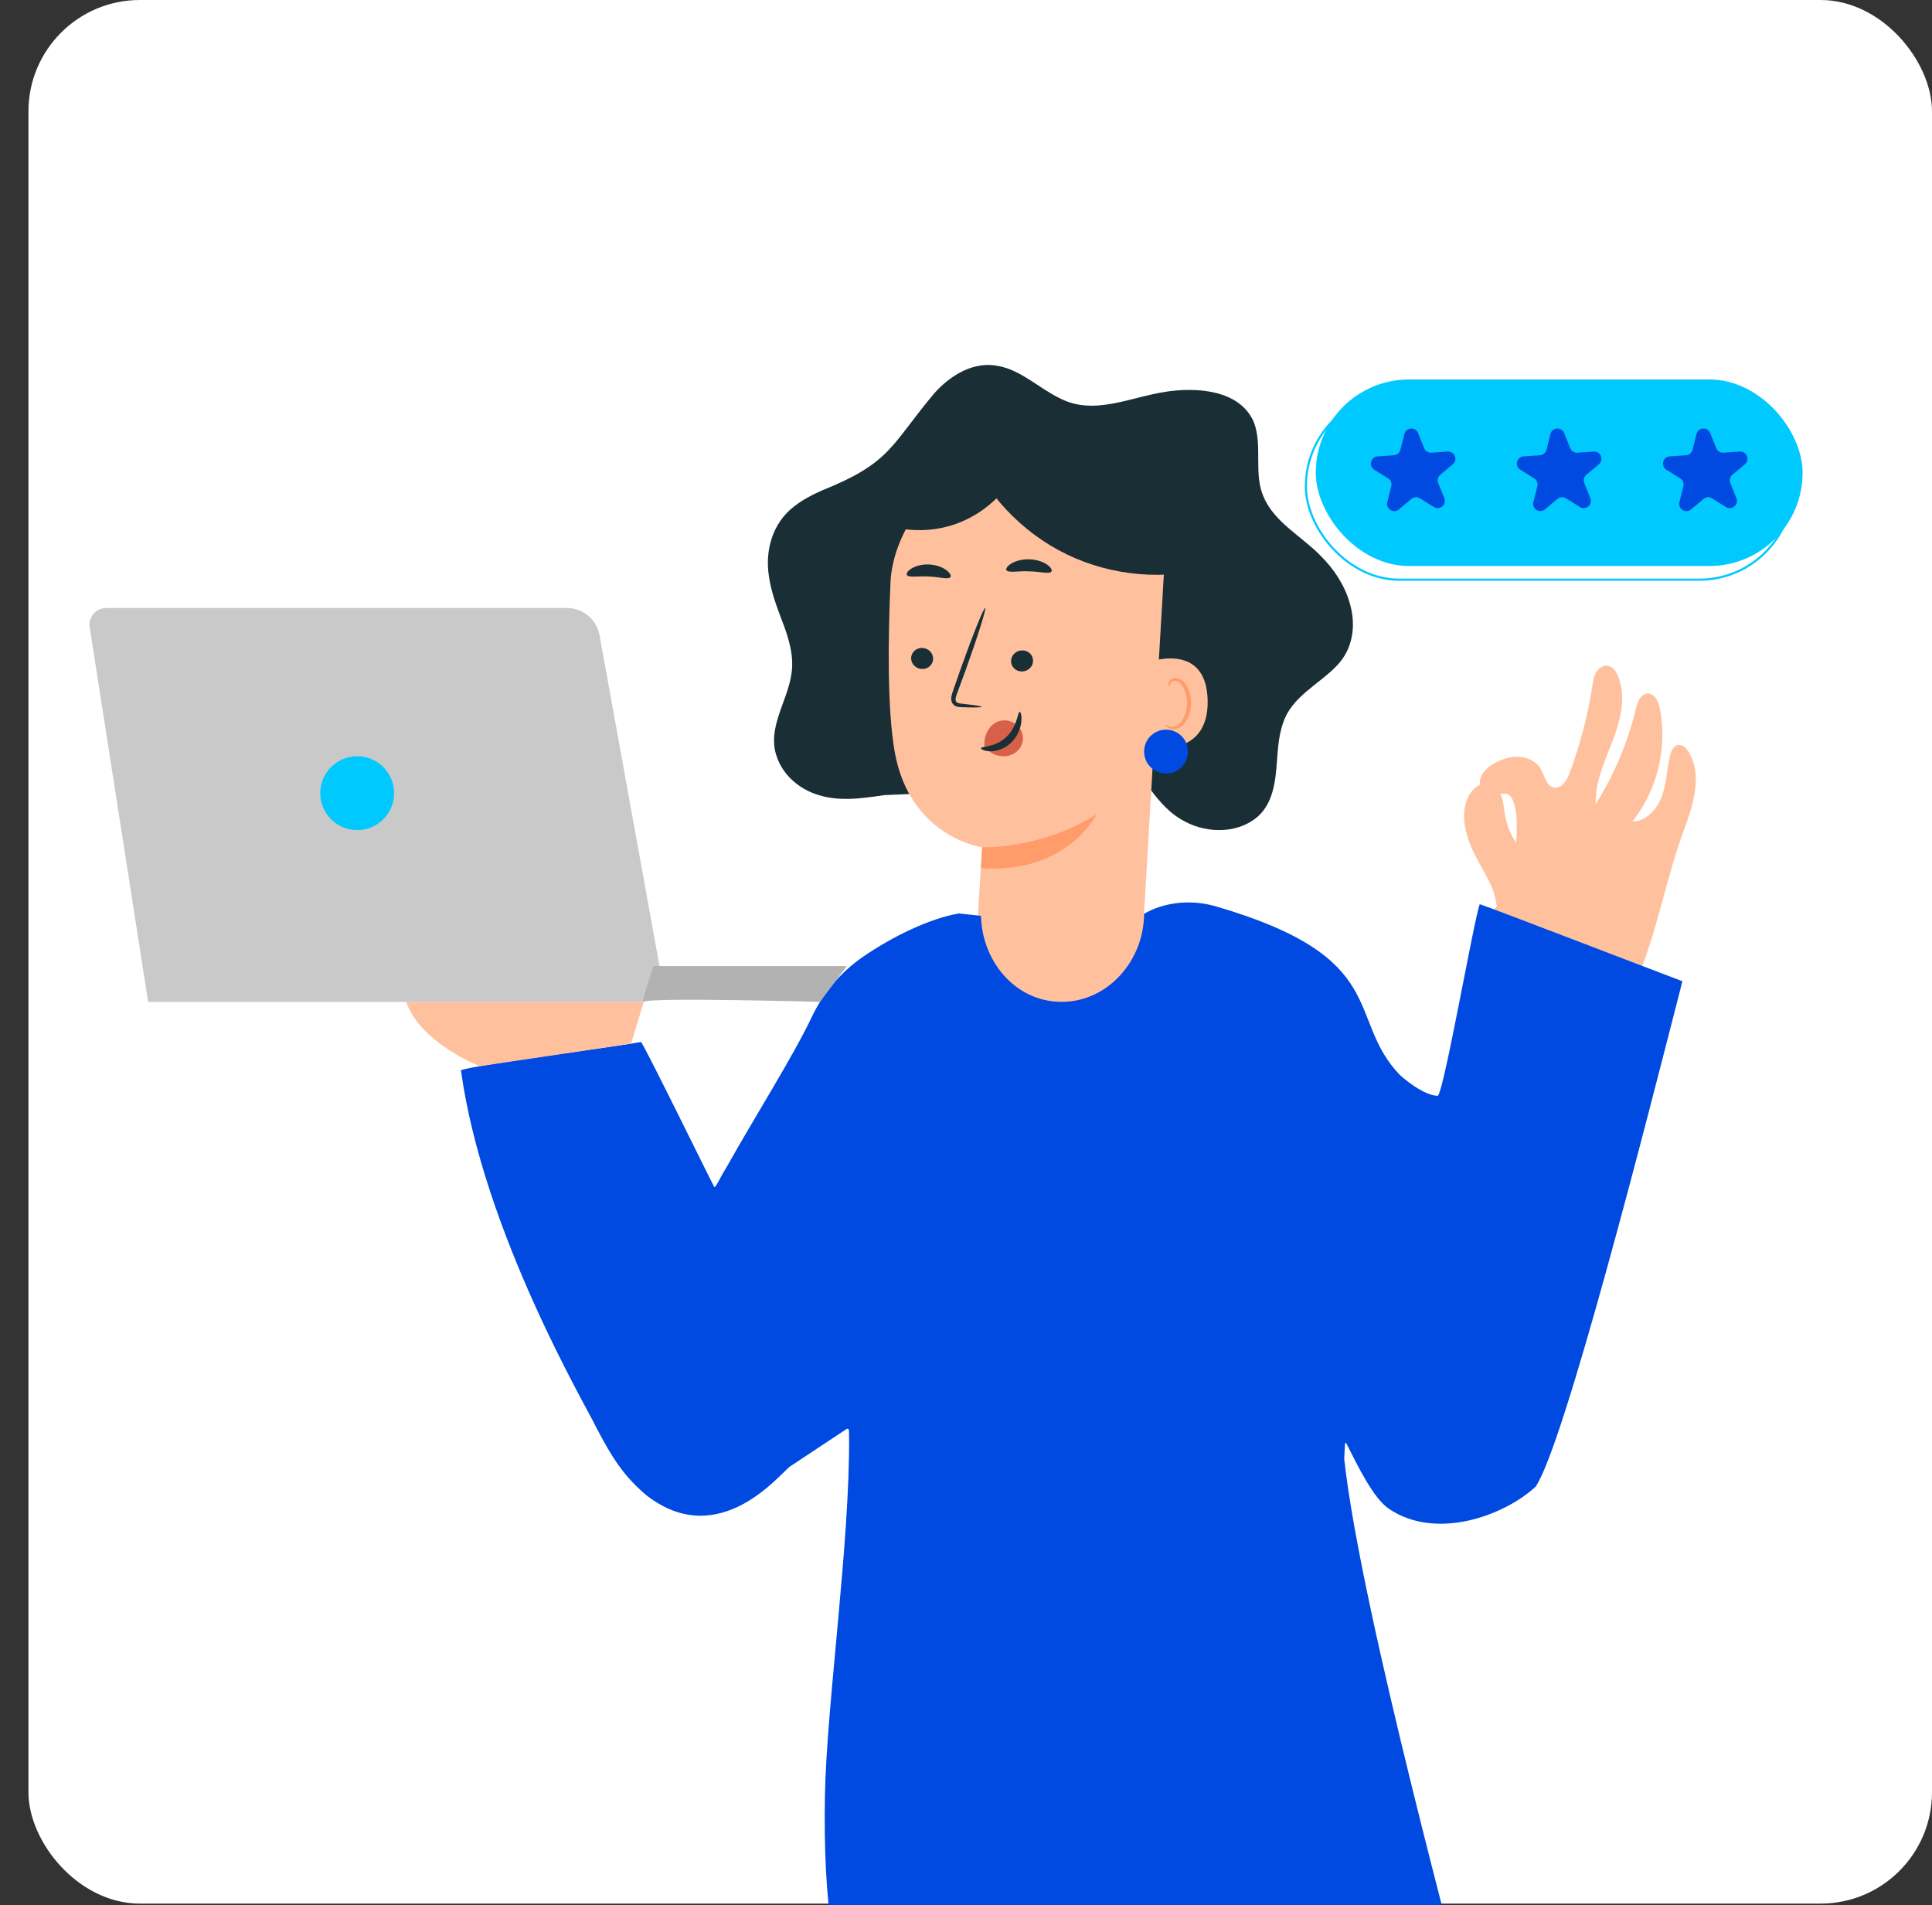 <?xml version="1.0" encoding="UTF-8"?>
<svg id="Capa_2" data-name="Capa 2" xmlns="http://www.w3.org/2000/svg" xmlns:xlink="http://www.w3.org/1999/xlink" viewBox="0 0 3645.68 3595.01">
  <rect x="0" y="0" width="3645.68" height="3595.01" fill="#333333" stroke="none"/>
  <defs>
    <style>
      .cls-1 {
        fill: #ff9c6a;
      }

      .cls-2 {
        fill: #00c9ff;
      }

      .cls-3 {
        stroke: #00c9ff;
        stroke-miterlimit: 10;
        stroke-width: 4px;
      }

      .cls-3, .cls-4 {
        fill: none;
      }

      .cls-5 {
        fill: #c9c9c9;
      }

      .cls-6 {
        fill: #fff;
      }

      .cls-7 {
        fill: #b2b2b2;
      }

      .cls-8 {
        fill: #1a2e35;
      }

      .cls-9 {
        fill: #ffc19d;
      }

      .cls-10 {
        fill: #d86048;
      }

      .cls-11 {
        clip-path: url(#clippath);
      }

      .cls-12 {
        fill: #0049e1;
      }
    </style>
    <clipPath id="clippath">
      <rect class="cls-4" y="95.19" width="3592" height="3499.82"/>
    </clipPath>
  </defs>
  <g id="Capa_1-2" data-name="Capa 1">
    <rect class="cls-6" x="53.68" y="0" width="3592" height="3592" rx="210.21" ry="210.21"/>
  </g>
  <g id="Capa_6" data-name="Capa 6">
    <g class="cls-11">
      <g>
        <rect class="cls-2" x="2482.89" y="716.02" width="918.58" height="352.03" rx="176.02" ry="176.02"/>
        <rect class="cls-3" x="2464.17" y="741.82" width="918.58" height="352.03" rx="176.02" ry="176.02"/>
        <path class="cls-12" d="M2642.56,848.83l7.5-29.93c3.2-12.79,20.91-14.01,25.83-1.78l11.53,28.62c2.2,5.47,7.68,8.9,13.56,8.49l30.78-2.12c13.16-.91,19.79,15.55,9.67,24.02l-23.65,19.8c-4.52,3.79-6.09,10.05-3.89,15.52l11.53,28.62c4.93,12.23-8.68,23.62-19.85,16.62l-26.14-16.38c-5-3.13-11.44-2.69-15.97,1.1l-23.65,19.8c-10.11,8.47-25.15-.95-21.94-13.75l7.5-29.93c1.43-5.72-.98-11.71-5.98-14.84l-26.14-16.38c-11.18-7-6.86-24.21,6.29-25.12l30.78-2.12c5.88-.41,10.84-4.55,12.27-10.27Z"/>
        <path class="cls-12" d="M2918.16,848.83l7.5-29.93c3.2-12.79,20.91-14.01,25.83-1.78l11.53,28.62c2.2,5.47,7.68,8.9,13.56,8.49l30.78-2.12c13.16-.91,19.79,15.55,9.67,24.02l-23.65,19.8c-4.52,3.79-6.09,10.05-3.89,15.52l11.53,28.62c4.93,12.23-8.68,23.62-19.85,16.62l-26.14-16.38c-5-3.13-11.44-2.69-15.97,1.1l-23.65,19.8c-10.11,8.47-25.15-.95-21.94-13.75l7.5-29.93c1.43-5.72-.98-11.71-5.98-14.84l-26.14-16.38c-11.18-7-6.86-24.21,6.29-25.12l30.78-2.12c5.88-.41,10.84-4.55,12.27-10.27Z"/>
        <path class="cls-12" d="M3193.76,848.83l7.5-29.93c3.2-12.79,20.91-14.01,25.83-1.78l11.53,28.62c2.2,5.47,7.68,8.9,13.56,8.49l30.78-2.12c13.16-.91,19.79,15.55,9.67,24.02l-23.65,19.8c-4.52,3.79-6.09,10.05-3.89,15.52l11.53,28.62c4.93,12.23-8.68,23.62-19.85,16.62l-26.14-16.38c-5-3.13-11.44-2.69-15.97,1.1l-23.65,19.8c-10.11,8.47-25.15-.95-21.94-13.75l7.5-29.93c1.43-5.72-.98-11.71-5.98-14.84l-26.14-16.38c-11.18-7-6.86-24.21,6.29-25.12l30.78-2.12c5.88-.41,10.84-4.55,12.27-10.27Z"/>
        <path class="cls-8" d="M1667.94,1500.42c-44.04,6.65-88.38,12.93-130.5-2.6-32.42-11.7-60.68-37.09-71.71-70.11-18.82-53.29,19.45-102.64,27.44-154.37,6.02-34.55-4.78-69.28-17.43-102.05-10.26-27.12-20.66-54.59-24.7-83.41-7.9-49.05,6.77-100.7,46.42-131.41,15.71-12.72,33.71-22.08,52.35-30.5,132.52-53.05,130.11-85.03,213.71-184.47,30.37-33.75,74.36-60.71,121.13-50.76,43.01,8.24,77.07,42.68,115.69,60.97,64.14,33.2,133.19-2.67,199.51-12.5,57.86-8.91,139.82-3.99,166.05,57.22,17.14,43.69-.73,96.36,18.12,140.24,20.34,48.78,71.45,74.56,107.6,111.68,24.69,24.37,44.75,54.16,54.71,87.54,13.21,42.44,7.56,88.39-24.32,120.83-33.61,34.93-84.72,58.02-100.66,107.18-10.09,27.86-10.23,58.54-13,87.94-3,34.16-10.66,69.6-37.72,91.32-40.25,32.21-100.59,28.83-142.89,2.38-27.27-16.31-46.74-41.75-65.25-67.18"/>
        <path class="cls-8" d="M2284.52,965.38c-71.31-93.88-169.6-149.99-287.32-156.2-66.42-3.5-94.42,9.32-142.75,20.5-48.32,11.18-92.44,35.3-122.45,74.79-35.65,46.91-66.08,99.78-74.61,158.07-8.76,59.88-6.29,118.87,3.39,167.76,11.76,59.37,48.91,150.82,82.65,201.06l101.56,16.08c84.64,5.95,170.47,11.83,253.73-4.52,83.26-16.35,165.09-57.88,211.92-128.64,65.06-98.31,45.18-255.03-26.13-348.91Z"/>
        <path class="cls-9" d="M2148.02,959.44l-201.64-88.71-53.67,4.28c-120.27-3.92-207.99,125.71-212.3,223.08-4.78,108.17-6.36,240.43,7.95,320.81,28.78,161.62,165.17,179.91,165.17,179.91,0,0-5.89,85.36-8.86,139.17l314.02-11.3,41.42-710.36c.03-29.61-22.6-54.32-52.09-56.87Z"/>
        <path class="cls-10" d="M1930.27,1390.05c-.81-8.49-5.23-16.14-11.04-21.49-11.62-10.7-29.09-12.33-42.24-3.94-13.14,8.39-21.15,26.27-19.34,43.23h0c6.84,10.16,17.61,17.24,29.77,18.73,1.89.23,3.79.37,5.7.39,9.25.1,18.77-2.69,26.08-9.25,7.3-6.56,12.07-17.19,11.07-27.67Z"/>
        <path class="cls-8" d="M1719.28,1241.78c-.18,10.99,8.97,20.2,20.44,20.6,11.45.4,20.9-8.16,21.08-19.14.18-10.99-8.97-20.21-20.42-20.61-11.47-.4-20.92,8.17-21.1,19.16Z"/>
        <path class="cls-8" d="M1852.26,1333.79c.08-1.27-13.87-3.41-36.46-5.87-5.72-.49-11.15-1.52-12.19-5.4-1.42-4.11.85-10.31,3.5-17,5.11-13.93,10.46-28.53,16.08-43.82,22.29-62.37,38.33-113.62,35.81-114.49-2.52-.88-22.65,48.97-44.94,111.34-5.36,15.38-10.49,30.04-15.36,44.06-2.05,6.54-5.62,13.97-2.54,22.48,1.62,4.24,5.87,7.26,9.55,8.18,3.68,1.05,6.9,1.05,9.73,1.17,22.7.79,36.77.63,36.83-.64Z"/>
        <path class="cls-1" d="M1853.27,1598.62s109.19,4.99,216.01-61.97c0,0-55.73,113.45-218.26,101.32l2.25-39.34Z"/>
        <path class="cls-8" d="M1711.41,1085.12c3.86,5.39,20.93,1.42,40.97,2.71,20.08.65,36.73,6.25,41.03,1.25,1.92-2.44-.37-7.72-7.41-13.09-6.94-5.34-18.85-10.18-32.65-10.86-13.79-.65-26.07,3.02-33.43,7.67-7.48,4.66-10.2,9.7-8.52,12.32Z"/>
        <path class="cls-8" d="M1949.4,1246.41c.18,10.99-8.97,20.2-20.44,20.6-11.45.4-20.9-8.15-21.08-19.14-.18-10.98,8.97-20.21,20.41-20.61,11.47-.4,20.92,8.17,21.11,19.15Z"/>
        <path class="cls-8" d="M1984.01,1078.59c-4.41,5.07-21.67-.23-42.42-.52-20.75-.94-38.35,3.35-42.38-1.98-1.77-2.58,1.01-7.67,8.7-12.47,7.58-4.78,20.24-8.67,34.5-8.26,14.26.43,26.62,5.06,33.82,10.28,7.33,5.23,9.73,10.47,7.78,12.95Z"/>
        <path class="cls-9" d="M2162.5,1287.18c-.2-12.07,13.22-40.8,25.11-42.88,31.74-5.56,89.17-4.08,91.22,76.77,2.8,110.51-108.73,90.53-109.01,87.36-.21-2.47-6.65-79.56-7.33-121.24Z"/>
        <path class="cls-1" d="M2199.3,1367.29c.47-.37,1.96,1.3,5.25,2.71,3.21,1.37,8.7,2.24,14.4-.07,11.57-4.58,20.92-23.36,20.96-43.3.03-10.07-2.32-19.59-6.08-27.43-3.58-8-8.95-13.51-14.86-14.4-5.88-1.2-9.95,2.42-11.23,5.56-1.4,3.13-.64,5.32-1.22,5.52-.31.29-2.42-1.79-1.65-6.37.4-2.21,1.63-4.85,4.18-7.04,2.59-2.22,6.46-3.42,10.57-3.08,8.54.38,16.4,8.02,20.54,16.62,4.6,8.63,7.48,19.33,7.45,30.64-.14,22.29-11.01,43.41-26.87,48.44-7.72,2.22-14.27.04-17.68-2.48-3.5-2.63-4.14-5.1-3.76-5.3Z"/>
        <path class="cls-12" d="M2241.64,1416.03c1.21,22.83-16.32,42.31-39.15,43.52-22.83,1.21-42.31-16.32-43.52-39.15-1.21-22.83,16.32-42.31,39.15-43.52,22.83-1.21,42.31,16.32,43.52,39.15Z"/>
        <path class="cls-8" d="M1851.18,1411.78c.25-3.93,26.29-.8,47.5-20.82,21.26-19.98,21.73-48.09,25.4-47.85,1.68-.16,4.3,6.8,3.19,18.56-1.01,11.54-6.75,27.87-19.72,40.12-13,12.21-28.84,16.2-39.63,15.79-11.01-.34-17.11-4.03-16.73-5.79Z"/>
        <path class="cls-9" d="M2818.96,1716.06c42.67-37.47,60.36-216.14,22.19-218.19-16.07-.86-35.74,2.45-45.12-10.62-11.26-15.68,5.26-36.63,22.1-46.07,14.57-8.17,30.96-14.01,47.64-13.28,16.68.73,33.63,8.93,41.87,23.45,7.27,12.82,10,31.73,24.43,34.7,14.34,2.95,24.51-13.36,29.64-27.07,19.88-53.15,34.3-108.35,42.96-164.43,1.4-9.04,2.74-18.38,7.46-26.2s13.83-13.81,22.78-11.91c8.76,1.85,14.45,10.29,17.98,18.52,16.49,38.44,5.4,82.84-9.49,121.93-14.89,39.09-33.74,78.48-32.29,120.28,34.69-55.05,60.32-115.8,75.55-179.06,3.12-12.98,9.19-29.05,22.54-29.44,13.24-.39,20.36,15.26,22.94,28.25,14.68,74.03-4.81,154.14-51.86,213.15,26-.11,46.76-23.14,55.64-47.57s9.4-51.05,15.39-76.35c2.11-8.89,6.6-19.16,15.65-20.41,8.04-1.11,14.9,5.76,19.21,12.64,26.47,42.24,9.97,97.12-7.2,143.93-34.75,94.72-45.16,165.93-79.91,260.65"/>
        <path class="cls-9" d="M2923.46,1641.24c-42.85-17.01-75.6-57.3-83.48-102.72-2.01-11.57-2.53-23.5-6.31-34.62-3.78-11.12-11.69-21.75-23.06-24.74-17.63-4.63-34.65,10.96-41.6,27.81-15.18,36.84-.55,78.99,18.24,114.13,18.78,35.14,34.23,55.13,37.73,94.83"/>
        <path class="cls-8" d="M1666.47,977.79l127.59-142.5,106.75,81.26c-25.95,35.25-63.43,61.87-105.26,74.76-41.83,12.89-87.79,11.98-129.08-2.55"/>
        <path class="cls-8" d="M2290.66,1069.51c-91.2,26.47-192.08,17.98-277.56-23.38-85.48-41.35-154.77-115.18-190.62-203.11l206.01-18.52,262.17,10.8v234.21Z"/>
        <path class="cls-12" d="M2792.32,1706.21c-10.26,24.64-66.3,347.53-79.04,361.57-22.62-.58-53.13-22.72-71.67-39.27-103.18-107.59-13.46-221.29-347.79-318.4-49.9-14.49-108.41-7.91-150.81,24.81-11.17,7.02-20.66,12.49-30.84,18.44-4.05,2.27-3.79,2.29-6.74,2-69.38-7.93-261.34-27.65-295.95-31.71-52.87,8.76-125.19,42.9-182.54,82.9-40.83,28.48-73.62,67.07-94.93,112.06-35.72,75.43-107.01,187.46-161.51,284.76-11.47,17.82-21.13,40.97-22.9,35.96-10.91-20.29-123.89-251.46-137.8-273.15-55.05,9.93-305.88,42.06-340.01,53.16,41.91,306.37,239.44,639.42,254.78,673.07,30.79,59.13,52.52,92.88,95.11,129.04,138.8,108.07,254.41-43.71,271.74-54.69,23.95-15.86,86.67-57.46,104.87-69.48,7.58-5.58,5.31,6.63,5.91,12.02,1.95,198.69-42.39,508.14-45.55,677.91-7.9,424.11,96.63,484.1,162.63,507.99,24.26,7.84,145.35-54.08,170.07-48.3,36.17-.06,812.41-84.98,873.36-84.51,4.33.23-194.17-716.99-226.22-1009.61.52-8.23.78-17.49,1.32-25.4.7-2.45-.04-5.21,2.16-4.76,23.73,46.86,51.7,104.49,80.93,124.41,88.87,60.35,217.66,13.05,276.88-41.8,54.43-80.44,212.56-702.44,270.99-930.48,2.65-10.99,4.25-16.32,5.73-22.87.01-.29-.13-.44-.7-.69-27.48-10.11-358.4-137.63-381.46-145.02h-.01Z"/>
        <path class="cls-9" d="M2158.85,1723.98c0,87.93-67.82,166.49-155.75,166.49s-152.07-78.56-152.07-166.49"/>
        <path class="cls-9" d="M766.46,1890.47h448.31l-24.02,78.88-285.42,42.5s-111.81-43.29-138.87-121.38Z"/>
        <path class="cls-5" d="M200.41,1147.2h869.39c30.24,0,56.14,21.63,61.53,51.39l118.23,652.44-34.78,39.44H279.51l-110.26-706.86c-2.98-19.13,11.81-36.41,31.17-36.41Z"/>
        <path class="cls-7" d="M1233.14,1822.96s-26.21,76.41-18.37,67.51,332.58,0,332.58,0l50.46-67.51h-364.68Z"/>
        <circle class="cls-2" cx="673.98" cy="1496.65" r="69.68"/>
      </g>
    </g>
  </g>
</svg>